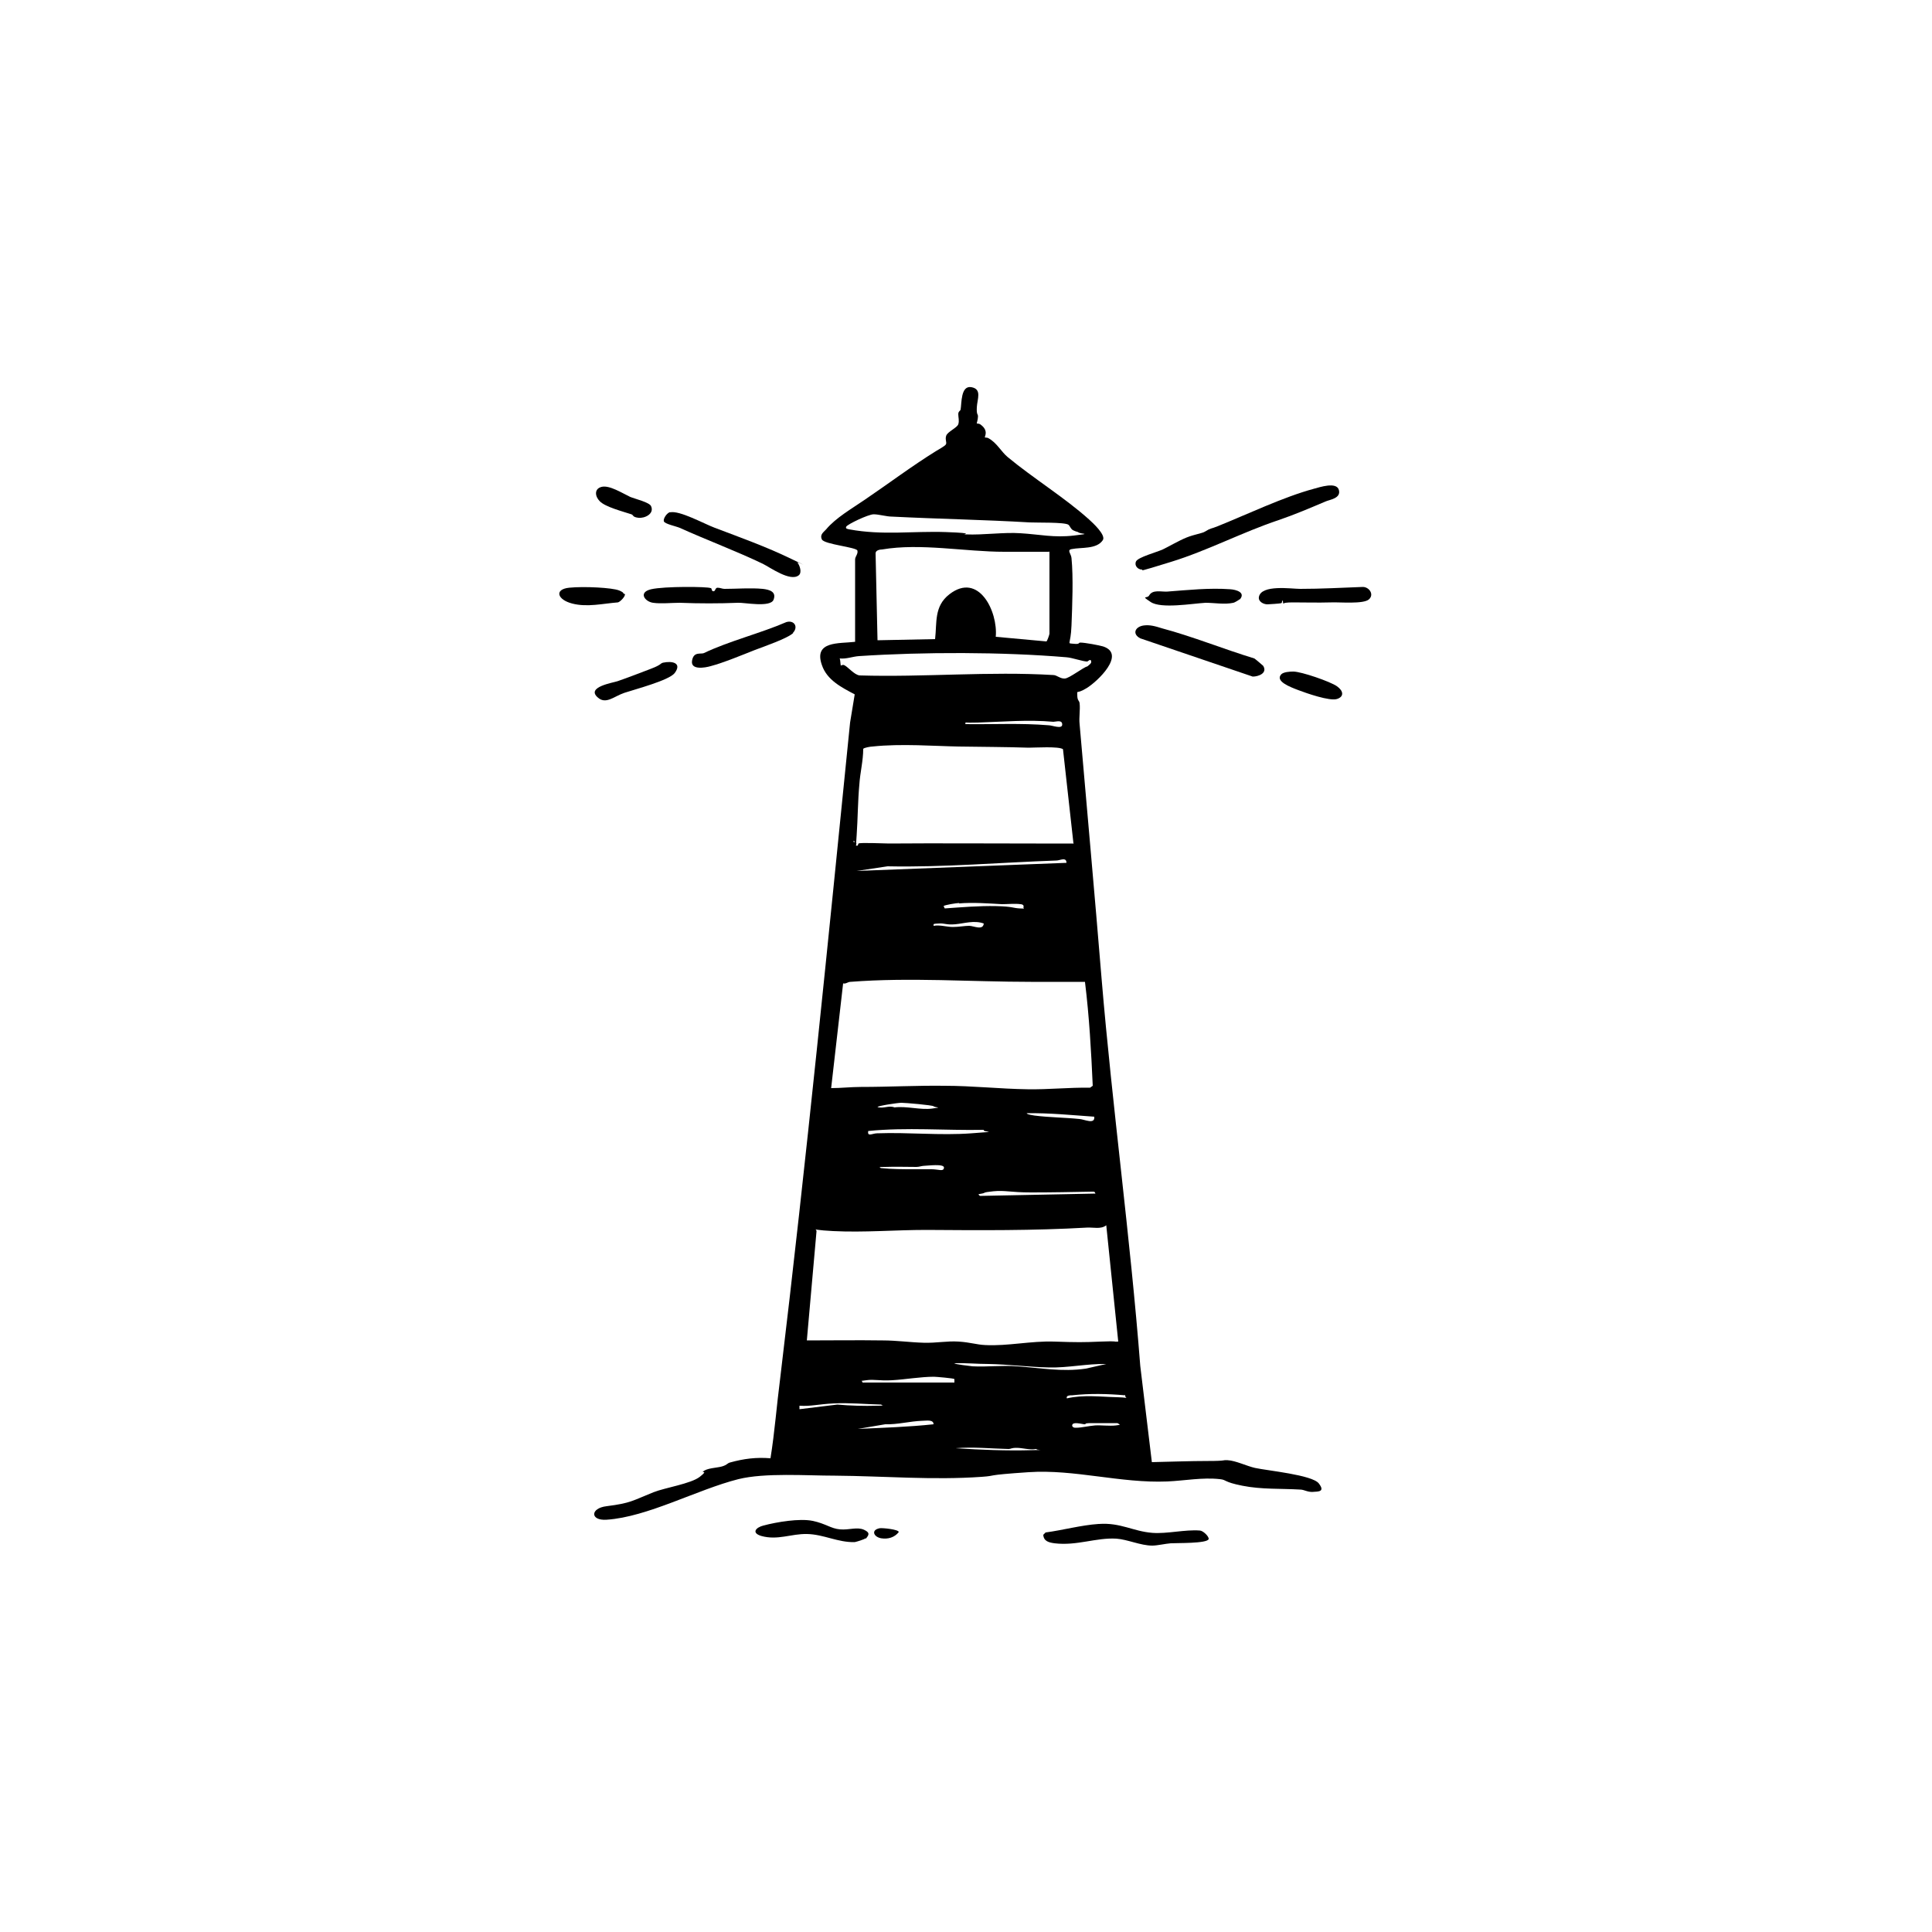 <?xml version="1.0" encoding="UTF-8"?>
<svg id="Layer_1" xmlns="http://www.w3.org/2000/svg" version="1.1" viewBox="0 0 500 500">
  <!-- Generator: Adobe Illustrator 29.8.1, SVG Export Plug-In . SVG Version: 2.1.1 Build 2)  -->
  <g id="sqmRCY">
    <g>
      <path d="M311.8,137.6c1.6-1,1.6-.7,3.3-1.4,7.7-3.1,17.1-7.6,24.9-9.7,1.5-.4,5.9-1.9,6.5.3s-2.4,2.5-3.5,3c-4,1.7-8,3.4-12.1,4.8-9.3,3.1-18.4,7.9-27.8,10.8s-7,2.1-7.6,2c-1,0-2-1-1.5-2.1s5.4-2.4,6.9-3.1,4.2-2.3,6.2-3.1,4.1-1.1,4.7-1.5Z"/>
      <path d="M173.4,132.6c2.4-.6,8.9,3,11.6,4,6.6,2.5,13.3,4.9,19.7,8s1.4.6,1.7,1c.6.8,1.2,2.6.3,3.3-2.2,1.7-7.3-2-9.3-3-6.9-3.3-14.4-6.1-21.5-9.3-.9-.4-3.9-1-4.1-1.7s.8-2.2,1.7-2.4Z"/>
      <path d="M284.4,394.4c5.6-.4,8.8,1.9,13.8,2.3,3.8.3,8.5-.9,12.3-.6.8,0,2.4,1.5,2.3,2.2-.3,1.2-8.4,1-9.8,1.1s-3.5.6-4.8.6c-3,0-6.4-1.6-9.3-1.8-5.3-.3-10.2,1.9-16,1.2-1.4-.2-2.8-.5-2.9-2.2l.6-.6c4.5-.6,9.2-1.9,13.7-2.2Z"/>
      <path d="M295.8,161.9c1.7-.3,3.3.2,4.9.7,7.9,2.1,16,5.4,23.9,7.8.1,0,2.2,1.8,2.3,1.9,1.2,1.9-1.2,2.8-2.7,2.8l-29.1-9.9c-2.1-1.1-1.4-2.9.7-3.3Z"/>
      <path d="M184,152.2c.2.1.2.8.5.8.7.2.5-.9,1.2-.9s1.2.3,1.8.3c3.2,0,6.7-.3,9.9,0,1.7.2,3.6.7,2.8,2.8s-7.6.7-9.2.8c-5,.2-10,.2-15.1,0-2.2,0-4.8.3-6.9,0s-3.9-2.7-.5-3.5,14.7-.7,15.4-.3Z"/>
      <path d="M332.1,156c-.2-.1.1-.7-.3-.5,0,.2,0,.5-.2.6s-3.3.3-3.6.3c-1,0-2.4-.7-2.2-1.9.6-3.3,8.4-2.1,10.7-2.1,5.4,0,10.8-.3,16.2-.5,1.6,0,3,1.9,1.6,3.2-1.4,1.3-7.6.7-9.8.8-3.7.1-6.4,0-9.9,0s-2,.6-2.5.3Z"/>
      <path d="M205.3,163.8c-1.4,1.4-7.8,3.6-9.9,4.4-3.3,1.3-8.1,3.3-11.5,4.2-1.4.4-5.2,1.1-4.8-1.4s2.3-1.6,3.1-2c6.5-3.1,14.6-5.1,21.3-8,2-.6,3.2,1.2,1.7,2.8Z"/>
      <path d="M224,398.1c-.3.3-2.3.9-2.8,1-4.4.1-8-2-12.3-2.1-4.2-.1-7.6,1.7-11.9.5-2.6-.8-1.4-2.2.6-2.7,3.4-.9,9.3-1.9,12.7-1.2s4.7,2,7.1,2.2,4.4-.7,6.2.1,1.1,1.5.5,2.3Z"/>
      <path d="M320.8,155.1c-.2.2-1.4.9-1.6.9-2.3.5-4.9,0-7.2,0-3.5.2-11.5,1.6-14.2-.2s-.9-.8-.4-1.7c.9-1.6,3.1-.9,4.7-1,5.3-.4,10.9-1,16.3-.6,1.5.1,4,.8,2.5,2.6Z"/>
      <path d="M171.6,171.5c2.3-.5,5,0,3,2.7-1.5,1.9-10.3,4.2-13,5.1s-4.8,3.1-6.9,1.2c-3.1-2.7,3.9-3.8,5.1-4.2,2.9-1,5.7-2.1,8.6-3.2s2.4-1.4,3.2-1.6Z"/>
      <path d="M331.6,174.5c.6-.6,2.2-.7,3.1-.7,2.1,0,9.6,2.6,11.3,3.8s1.9,2.7,0,3.3-7.9-1.5-10-2.3-6.1-2.3-4.4-4.1Z"/>
      <path d="M155.2,129.7c-1.2-1.2-1.5-3.2.5-3.7s5.3,1.6,7.4,2.6c1.2.5,5,1.4,5.4,2.4.9,2-1.7,3.2-3.3,3s-1.2-.7-1.8-.9c-2.1-.7-6.8-1.9-8.2-3.4Z"/>
      <path d="M161.7,153.7c.3.5-1.2,2.1-1.8,2.2-3.9.3-7.9,1.3-11.8.3s-4.7-3.7-.8-4.1,11.2,0,12.9.7.8.8,1.4.9Z"/>
      <path d="M227.7,395.5c.7-.1,4.9.3,4.9,1-1.1,1.4-2.8,1.9-4.6,1.6-2-.4-2.6-2.2-.3-2.6Z"/>
      <path d="M252.8,109.6s.7,0,1,.3c2.2,1.6.9,3.2,1.1,3.3s.6,0,.9.2c2.2,1.2,3.3,3.5,5,4.9,6.5,5.4,14.9,10.6,21,16.1,1,.9,4.5,4.1,3.6,5.4-1.6,2.4-5.6,1.8-8,2.3-1.4.2-.2,1.2-.1,2.3.5,5,.2,12.3,0,17.5s-1.3,4.5.5,4.7,1.2-.3,1.8-.3c1.2,0,4.9.7,5.9,1,6,2-1.5,9.1-4.3,10.8s-2.4.3-2.4,1.8.5,1.3.6,2.1c.2,1.7-.2,3.7,0,5.4,1.9,22,3.9,44,5.7,66,2.8,33.4,7.4,66.6,10,100.1l3,24.9c4.9-.1,9.7-.3,14.6-.3s3.6-.3,5-.2c2.1.1,4.9,1.5,7.1,2,3.2.7,14.8,1.8,16.5,4s-.1,2.1-1.5,2.2-2.3-.6-3.3-.6c-5-.3-10,0-15-1s-3.9-1.5-5.8-1.7c-4.5-.5-9.1.4-13.6.6-12.1.5-24-3.2-35.9-2.4s-7.9.9-12.1,1.2c-12.7.9-25.3-.2-38-.3-7.4,0-18.1-.8-25,.9-10.7,2.7-23.5,9.8-34.1,10.5-4.3.3-4.3-3,0-3.5,6.3-.8,6.6-1.4,12.1-3.6,3-1.2,9.7-2.2,12-4s.4-1,.8-1.3c.9-1,3.7-1,5-1.4s1.3-.8,2-1c3.6-1,6.8-1.4,10.5-1.1,1.1-6.8,1.6-13.7,2.5-20.6,6.8-56.6,12.4-113.1,18.1-169.8l1.2-7.3c-3.4-1.8-7.2-3.7-8.5-7.6-2.2-6.3,4.5-5.5,8.6-6v-21.3c0-.8.8-1.4.6-2.3s-8.6-1.6-9.2-2.9.5-1.9,1.1-2.6c2.5-3,6.7-5.4,9.9-7.6,6.2-4.2,12.3-8.8,18.6-12.7.6-.4,2.2-1.2,2.5-1.7s-.3-1.3.1-2.3,2.8-2,3.1-2.9,0-1.8,0-2.6.5-.8.6-1.2c.3-1.6,0-6.3,2.8-5.8s1.5,3.1,1.4,5.2.3,1.6.3,2.4-.4,1.8-.3,1.9ZM279,137.7c0,0-1.2-.3-1.6-.7s-.6-1-.9-1.2c-1-.7-8.2-.5-10-.6-11.9-.7-23.7-.9-35.6-1.5-1.5,0-3.4-.6-4.8-.6s-6.8,2.6-7.1,3.2.5.6.8.7c8.7,1.6,16.4.4,25,.7s3.5.6,5.1.6c4.7.2,9.8-.6,14.2-.3,5,.3,8.6,1.2,13.8.6s1.6-.3,1.1-.9ZM271.5,142.8c-3.9,0-7.7,0-11.6,0-10.1,0-21.7-2.3-31.6-.6-.6,0-1.7.2-1.7,1l.5,22.5,14.9-.3c.5-4.3-.3-8.5,3.7-11.6,7.6-5.9,12.6,4.5,12,11l13.1,1.2c.2,0,.8-1.8.8-2v-21.3ZM217.5,172.3s.5-.3.9-.2c1,.4,2.7,2.6,4.1,2.7,16.5.5,33.6-1.1,50.1-.1.9,0,1.8,1,3,.9s4.6-2.8,5.9-3.2c.3-.3,1-.7.9-1.2-.1-.9-.9,0-1,0-1.2,0-3.9-1-5.4-1.1-16.5-1.4-37.1-1.4-53.7-.3-1.6.1-3.3.8-5,.6.2.3.2,1.7.3,1.8ZM249.8,187.4c7.2.1,14.4-.3,21.6.3.9,0,3.5,1.1,3.5-.2s-1.6-.7-2.3-.7c-6.6-.6-13,0-19.6.2s-2.5-.8-3.2.4ZM277.8,218.2l-2.7-24.3c-1-.8-7.2-.4-8.9-.4-6-.2-12-.2-18.1-.3s-14.9-.8-22.3,0c-.5,0-2.2.3-2.4.6,0,3.1-.8,6.1-1,9.2-.4,4.3-.4,8.9-.7,13.2s0,1.6-.8,1.4v.3c.7,0,.9.3.6.9.7.3.5-.4.7-.5.4-.3,6.8,0,7.9,0,12.6-.1,25.3,0,38,0,3.3,0,6.5,0,9.8,0ZM276,223.3c0-1.6-1.7-.6-2.6-.6-14.5.5-29.2,1.8-43.7,1.5l-8,1.2,54.3-2.1ZM248.2,233.7c-.6,0-3.8.5-4,.8l.3.6c4.3-.3,8.9-.7,13.3-.6s4.2.5,6.1.6.7,0,1-.4c.1-.5-.4-.7-.8-.7-1.3-.2-3.4,0-4.8,0-3.6-.2-7.5-.5-11.1-.2ZM254.6,239c-2.5-.9-5.1,0-7.4.2s-2.7-.3-4.2-.2-1.4,0-1.4.6c1.7-.3,3.4.3,5,.3s3-.3,4.2-.3,3.6,1.3,3.8-.6ZM280.8,254.1c-4.7,0-9.3,0-14,0-15.4,0-31.4-1.2-46.7,0-.7,0-1.2.6-1.9.4l-3.1,27.1c2.6,0,5.1-.3,7.7-.3,7.3,0,14.5-.4,21.7-.3,7.1,0,14.3.8,21.4.9,5.4.1,10.8-.5,16.2-.4l.7-.5c-.4-8.9-.9-17.9-2-26.8ZM241.6,286.3c-.3-.3-7.3-.9-8.3-.9s-6.2.8-6.2,1.1c1.5.5,2.9-.5,4.4.1,3.1-.4,6.7.7,9.7.3s.9-.2.4-.6ZM283.2,289c-5.8-.4-11.6-1-17.5-.9.2.4,1.6.5,2,.6,3.9.5,7.8.5,11.7.9,1.3.1,4,1.5,3.8-.6ZM254.6,292.4c-10,.2-19.9-.7-29.9.3-.3,1.6,1.1.6,2.3.6,8.2-.3,16.3.6,24.4,0s2.7-.2,3.2-.9ZM228,302.3c2.8.3,5.7.3,8.6.3s2.7,0,4.5,0,3.1.7,3.2-.4-4.3-.5-5-.5-1.4.3-2.1.3c-2.7,0-5.4-.1-8.2,0s-1.1-.2-1.1.3ZM283.5,308.9c-.2-.6-.4-.5-.9-.5-5.3.1-10.5.2-15.8.2s-6.7-.6-9.7-.3-1.9.4-3,.6-1,.1-.5.6l29.9-.6ZM208.7,346.9c6.6,0,13.2-.1,19.8,0,3.5,0,7,.5,10.5.6s6-.5,9.1-.3,4.6.8,6.9.9c5.8.3,11.8-1.1,17.8-.9s7.4.2,12.1,0,3,.1,4.5,0l-3.1-30.1c-1.4,1.1-3.3.5-5,.6-14,.8-27.6.7-41.6.6-8,0-16.1.7-24.1.3s-4-1.2-4.3.2l-2.5,28.2ZM286.2,353c-4.8-.1-9.8,1-14.6.9-5.2-.1-10.5-.8-15.7-.9-3,0-6-.3-8.9-.2,0,.3,4.1.7,4.7.8,3.8.2,7.6-.3,11.5,0,6,.4,11.7,1.5,17.8.6l5.3-1.2ZM247,356.9c-.1-.2-4.8-.6-5.3-.6-3.4,0-7.4.7-10.8.9s-4.6-.3-6.7,0-.9,0-1,.6h23.8c0-.3,0-.8,0-.9ZM291.1,361.1c-4.5-.4-9.1-.5-13.6,0-.5,0-1.7,0-1.4.8,4.3-1,8.7-.4,13.1-.3s1.9.9,2-.6ZM228,363.5c-4.1-.1-8.1-.5-12.2-.3s-5.9.8-8.9.6v.9s9.8-1.2,9.8-1.2c3.3.3,6.9.4,10.3.3s1.1.2,1.1-.3ZM241.6,368.6c0-1.3-1.9-.9-2.9-.9-3.2.1-6.4,1-9.6.9l-7.1,1.2c6.5-.3,13.1-.5,19.6-1.2ZM289.3,368.3c-2.3,0-4.5,0-6.8,0s-1.2.3-1.8.3-3.5-.9-3.2.5c.3.4.5.4,1,.4,1.4,0,3.4-.5,4.9-.6s3.8.2,5.4,0,.9-.2.4-.6ZM268.1,375c-1.6.3-3.5-.3-5-.3s-1.4.3-2.1.3c-4.6-.1-9.2-.6-13.7-.2,6.5.4,13.2.7,19.8.5s1.1.2,1.1-.3Z"/>
    </g>
  </g>
</svg>